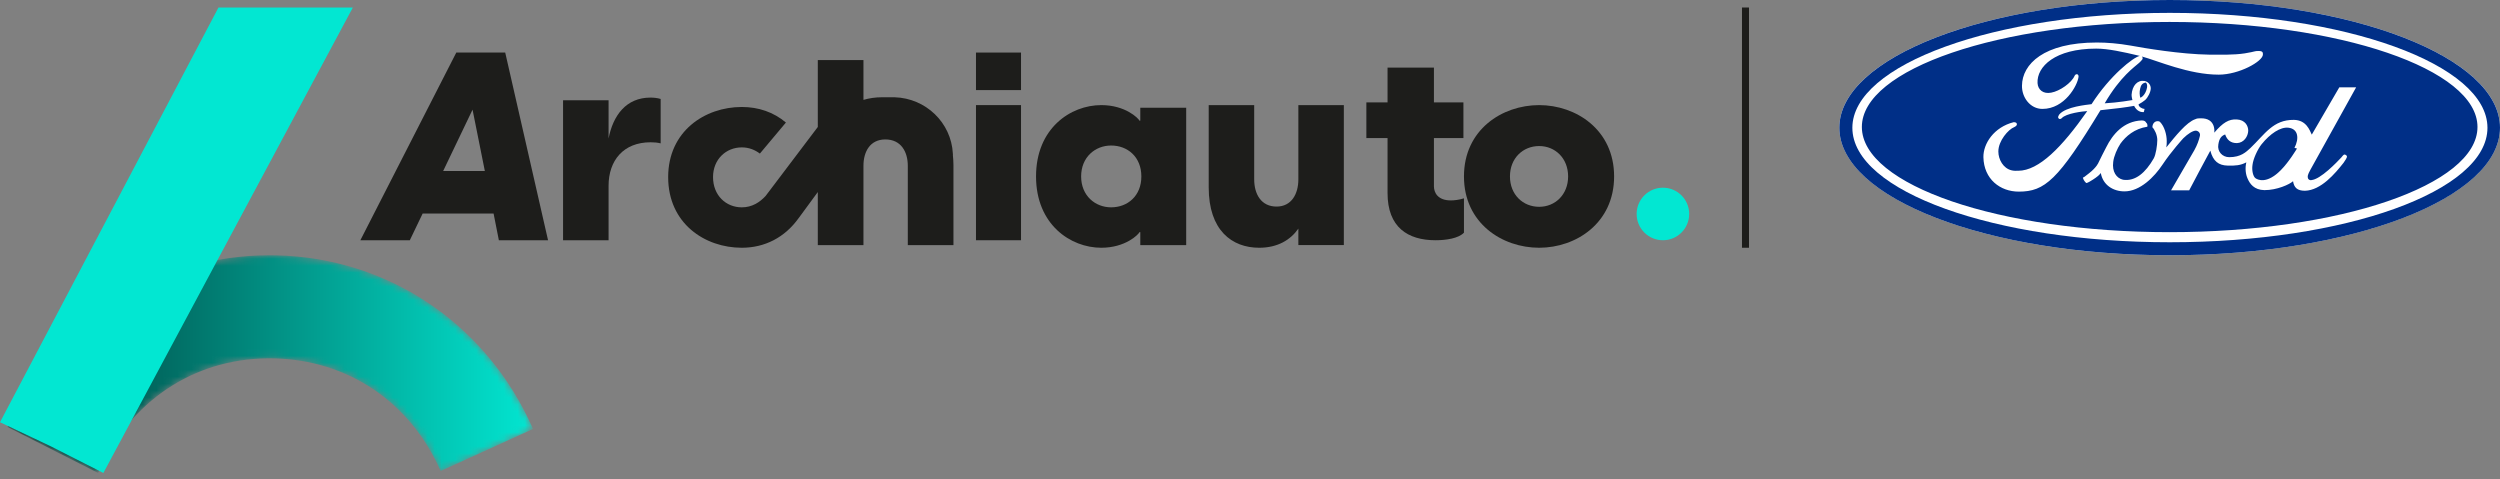 <svg xmlns="http://www.w3.org/2000/svg" xmlns:xlink="http://www.w3.org/1999/xlink" width="360px" height="69px" viewBox="0 0 360 69"><rect x="0" y="0" width="360" height="69" fill="#808080" stroke="none"/><title>Group 2</title><defs><path d="M0.652,23.397 L0,24.726 L13.046,31.351 L13.696,30.024 C18.462,20.292 27.703,14.616 38.356,14.849 L38.356,14.849 C49.033,15.08 58.012,21.142 62.369,31.07 L62.369,31.07 L75.676,25.011 C69.056,9.938 54.875,0.358 38.664,0.009 L38.664,0.009 C38.362,0.003 38.061,0 37.758,0 L37.758,0 C21.898,0.001 7.753,8.9 0.652,23.397" id="path-1"></path><linearGradient x1="0%" y1="50.002%" x2="100%" y2="50.002%" id="linearGradient-3"><stop stop-color="#013834" offset="0%"></stop><stop stop-color="#02E6D1" offset="100%"></stop></linearGradient></defs><g id="Page-2" stroke="none" stroke-width="1" fill="none" fill-rule="evenodd"><g id="Group-2"><path d="M360,18.378 C360,28.529 338.703,36.757 312.432,36.757 C286.161,36.757 264.865,28.529 264.865,18.378 C264.865,8.228 286.161,0 312.432,0 C338.703,0 360,8.228 360,18.378" id="Fill-825" fill="#FFFFFF"></path><line x1="251.351" y1="1.081" x2="251.351" y2="35.676" id="Stroke-827" stroke="#1D1D1B" stroke-width="1.013"></line><path d="M312.45,34.885 C287.231,34.885 266.741,27.552 266.741,18.401 C266.741,9.286 287.231,1.854 312.45,1.854 C337.732,1.854 358.194,9.277 358.194,18.401 C358.194,27.552 337.732,34.885 312.45,34.885 M312.45,0 C286.155,0 264.865,8.242 264.865,18.392 C264.865,28.542 286.155,36.757 312.45,36.757 C338.709,36.757 360,28.55 360,18.392 C360,8.242 338.709,0 312.45,0" id="Fill-829" fill="#002F87"></path><path d="M329.53,18.39 C328.363,18.256 326.899,19.267 325.694,20.74 C325.091,21.483 324.459,22.888 324.363,23.727 C324.229,24.564 324.459,25.402 324.765,25.643 C325.062,25.874 326.401,26.587 328.468,24.468 C329.635,23.293 330.764,21.386 330.764,21.386 L330.4,21.29 C331.099,19.96 330.966,18.554 329.53,18.39" id="Fill-831" fill="#002F87"></path><path d="M332.809,25.934 C334.132,25.872 336.557,23.307 337.138,22.687 C337.262,22.535 337.474,22.249 337.597,22.249 C337.72,22.249 337.968,22.374 337.968,22.562 C337.968,22.687 337.694,23.154 337.474,23.441 C336.248,25.002 334.22,27.405 331.918,27.468 C330.781,27.468 330.349,27.002 330.199,26.096 C329.679,26.562 327.898,27.379 326.081,27.379 C324.573,27.351 323.965,26.446 323.657,25.719 C323.384,25.127 323.26,24.249 323.472,23.379 C322.643,23.817 321.876,23.881 320.773,23.845 C319.486,23.817 318.684,23.217 318.287,21.692 C316.814,24.437 316.753,24.535 315.245,27.405 L312.635,27.405 L315.985,21.629 C316.418,20.849 316.63,20.221 316.788,19.566 C316.876,19.19 316.603,18.849 316.206,18.813 C315.774,18.813 315.068,19.252 314.399,19.907 C314.399,19.907 312.679,21.782 311.418,23.684 C310.219,25.495 308.165,27.558 305.926,27.558 C304.294,27.558 302.821,26.652 302.513,24.903 C302.513,24.903 302.363,25.307 300.917,26.149 C300.793,26.213 300.485,26.401 300.397,26.338 C300.124,26.087 299.964,25.773 299.938,25.558 C300.027,25.584 300.212,25.432 300.802,24.966 C301.94,24.087 302.187,23.405 302.187,23.405 C302.46,22.814 302.954,21.872 303.289,21.216 C304.215,19.342 305.811,17.441 308.42,17.342 C308.852,17.342 308.976,17.53 309.064,17.683 C309.311,17.871 309.214,18.248 309.214,18.248 C307.371,18.526 306.11,19.62 305.343,20.687 C304.885,21.378 304.391,22.499 304.303,23.316 C304.118,24.723 304.761,25.656 305.714,25.881 C307.495,26.158 308.967,24.849 310.131,22.822 C310.44,22.293 310.651,20.92 310.651,20.167 C310.651,19.414 310.254,18.634 309.946,18.329 C309.946,17.8 310.281,17.45 310.686,17.45 C310.81,17.45 310.934,17.45 311.057,17.576 C311.674,18.203 312.009,19.387 312.009,20.293 C312.009,20.607 312.009,20.92 311.948,21.226 C313.235,19.629 314.866,17.576 316.127,17.163 C316.374,17.037 316.621,17.037 316.868,17.037 C319.169,16.975 318.86,19.1 318.86,19.1 C320.086,17.665 320.95,17.136 322.087,17.199 C323.313,17.261 323.745,18.131 323.745,18.822 C323.719,19.638 323.128,20.571 322.114,20.607 C321.223,20.607 320.703,20.167 320.421,19.36 C319.839,19.576 319.565,19.988 319.442,20.795 C319.257,21.826 320.024,22.634 321.012,22.634 C322.705,22.634 323.436,21.881 324.053,21.324 C326.143,19.324 327.307,17.235 330.314,17.261 C332.121,17.288 332.589,18.759 332.897,19.387 L336.857,12.58 L339.281,12.58 L332.712,24.418 C332.589,24.67 332.28,25.136 332.315,25.513 C332.342,26.087 333.083,25.934 332.809,25.934 M290.707,27.594 C288.035,27.594 285.672,25.809 285.61,22.625 C285.583,20.687 287.118,18.311 289.975,17.593 C290.31,17.593 290.433,17.719 290.433,17.907 C290.433,18.033 290.31,18.186 290.037,18.311 C289.208,18.625 287.762,20.275 287.762,21.809 C287.762,22.966 288.467,24.249 289.666,24.526 C290.002,24.616 290.31,24.589 290.619,24.589 C293.599,24.589 296.941,21.181 300.564,15.997 C299.982,16.024 297.496,16.311 296.879,17.028 C296.605,17.244 296.42,17.118 296.359,16.876 C296.359,16.813 296.447,16.598 296.544,16.472 C297.522,15.351 300.476,15.1 301.181,15.001 C303.827,10.876 307.195,8.239 308.129,8.051 C308.112,8.042 308.086,8.042 308.059,8.032 C305.696,7.467 303.544,7.001 301.852,7.001 C295.927,7.001 293.282,9.593 293.405,11.97 C293.467,12.939 294.233,13.566 295.371,13.342 C296.596,13.127 298.316,11.934 298.748,10.903 C298.836,10.687 299.083,10.651 299.18,10.714 C299.365,10.867 299.304,11.091 299.304,11.091 C299.153,12.311 297.31,15.683 294.11,15.683 C292.329,15.683 291.13,13.997 291.165,12.338 C291.191,9.243 294.296,6.122 301.94,6.122 C303.386,6.122 305.009,6.248 306.789,6.561 C308.843,6.938 313.976,7.808 318.155,7.871 C319.689,7.871 321.656,7.934 323.251,7.683 C324.944,7.405 324.573,7.342 325.244,7.342 C325.861,7.342 325.861,7.593 325.861,7.844 C325.861,8.84 322.422,10.75 319.504,10.75 C315.201,10.75 310.731,8.759 308.42,8.131 C308.518,8.212 308.588,8.347 308.509,8.535 C308.483,8.597 308.174,8.938 308.05,9.037 C307.433,9.602 305.343,10.974 303.078,14.876 C304.92,14.786 307.072,14.41 307.072,14.41 C307.072,14.41 306.948,14.006 306.948,13.656 C307.036,12.311 307.812,11.503 308.791,11.656 C309.346,11.746 309.708,12.221 309.708,12.715 C309.708,13.244 309.311,14.023 308.906,14.4 C308.632,14.616 308.323,14.84 307.953,15.028 C307.953,15.369 308.412,15.656 308.817,15.683 C308.729,16.024 308.755,16.186 308.606,16.15 C307.689,16.15 307.318,15.244 307.318,15.244 C306.093,15.459 304.894,15.62 302.469,15.871 C296.359,25.934 294.454,27.594 290.707,27.594 M312.414,3.162 C287.911,3.162 268.108,9.943 268.108,18.284 C268.108,26.652 287.911,33.432 312.414,33.432 C336.891,33.432 356.757,26.652 356.757,18.284 C356.757,9.943 336.891,3.162 312.414,3.162" id="Fill-833" fill="#002F87"></path><path d="M308.189,14.054 C308.189,14.054 308.445,14.083 308.825,13.511 C308.978,13.308 309.234,12.698 309.183,12.301 C309.161,12.097 309.08,11.865 308.905,11.894 C308.525,11.991 308.291,12.234 308.189,12.737 C308.057,13.28 308.108,13.647 308.189,14.054" id="Fill-835" fill="#002F87"></path><path d="M63.816,24.622 L68.047,15.791 L69.817,24.622 L63.816,24.622 Z M65.707,7.568 L51.892,34.595 L59.013,34.595 L60.861,30.75 L71.076,30.75 L71.836,34.595 L78.919,34.595 L72.751,7.568 L65.707,7.568 Z" id="Fill-837" fill="#1D1D1B"></path><path d="M87.634,19.945 L87.634,14.442 L81.081,14.442 L81.081,34.595 L87.634,34.595 L87.634,26.765 C87.634,23.123 89.755,20.488 93.695,20.488 C94.226,20.488 94.642,20.527 95.135,20.643 L95.135,14.249 C94.605,14.093 94.112,14.054 93.658,14.054 C90.172,14.054 88.279,16.612 87.634,19.945" id="Fill-839" fill="#1D1D1B"></path><polygon id="Fill-841" fill="#1D1D1B" points="140.541 12.973 147.027 12.973 147.027 7.568 140.541 7.568"></polygon><polygon id="Fill-843" fill="#1D1D1B" points="140.541 34.595 147.027 34.595 147.027 15.135 140.541 15.135"></polygon><path d="M160,29.856 C157.708,29.856 155.683,28.182 155.683,25.406 C155.683,22.629 157.708,20.955 160,20.955 C162.369,20.955 164.355,22.59 164.355,25.406 C164.355,28.221 162.369,29.856 160,29.856 L160,29.856 Z M164.202,17.379 L164.087,17.379 C163.935,17.038 162.063,15.135 158.586,15.135 C154.155,15.135 149.189,18.482 149.189,25.406 C149.189,32.329 154.155,35.676 158.586,35.676 C162.063,35.676 163.935,33.775 164.087,33.431 L164.202,33.431 L164.202,35.296 L170.811,35.296 L170.811,15.515 L164.202,15.515 L164.202,17.379 Z" id="Fill-844" fill="#1D1D1B"></path><path d="M186.964,25.832 C186.964,27.925 185.98,29.746 183.821,29.746 C181.588,29.746 180.604,27.925 180.604,25.832 L180.604,15.135 L174.054,15.135 L174.054,26.994 C174.054,33.157 177.385,35.676 181.323,35.676 C183.972,35.676 185.828,34.552 186.964,32.924 L186.964,35.288 L193.514,35.288 L193.514,15.135 L186.964,15.135 L186.964,25.832 Z" id="Fill-845" fill="#1D1D1B"></path><path d="M206.486,26.822 L206.486,19.879 L210.734,19.879 L210.734,14.747 L206.486,14.747 L206.486,9.73 L199.807,9.73 L199.807,14.747 L196.757,14.747 L196.757,19.879 L199.807,19.879 L199.807,27.803 C199.807,32.708 202.702,34.595 206.717,34.595 C208.224,34.595 210.039,34.33 210.811,33.5 L210.811,28.557 C210.115,28.784 209.382,28.86 208.919,28.86 C207.027,28.86 206.486,27.728 206.486,26.822" id="Fill-846" fill="#1D1D1B"></path><path d="M221.641,29.78 C219.304,29.78 217.434,28.03 217.434,25.405 C217.434,22.781 219.304,21.031 221.641,21.031 C223.939,21.031 225.809,22.781 225.809,25.405 C225.809,28.03 223.939,29.78 221.641,29.78 M221.641,15.135 C216.304,15.135 210.811,18.672 210.811,25.405 C210.811,32.138 216.304,35.676 221.641,35.676 C226.939,35.676 232.432,32.138 232.432,25.405 C232.432,18.672 226.939,15.135 221.641,15.135" id="Fill-847" fill="#1D1D1B"></path><path d="M137.215,22.352 L137.224,22.354 L137.211,22.109 C136.975,17.663 133.326,14.139 128.82,14.006 L126.963,14.006 C126.065,14.006 125.182,14.136 124.337,14.381 L124.337,8.649 L117.763,8.649 L117.763,18.284 L110.239,28.23 C109.402,29.13 108.296,29.857 106.819,29.857 C104.539,29.857 102.677,28.131 102.677,25.503 C102.677,22.951 104.539,21.224 106.819,21.224 C107.859,21.224 108.714,21.587 109.423,22.115 L113.172,17.644 C111.39,16.144 109.211,15.405 106.819,15.405 C101.498,15.405 96.216,18.896 96.216,25.503 C96.216,32.185 101.498,35.676 106.819,35.676 C110.114,35.676 113.003,34.208 115.011,31.4 L115.013,31.401 L117.763,27.655 L117.763,35.3 L124.337,35.3 L124.337,23.87 C124.337,21.843 125.288,20.079 127.492,20.079 C129.735,20.079 130.723,21.843 130.723,23.87 L130.723,35.3 L137.297,35.3 L137.297,23.814 C137.297,23.297 137.263,22.816 137.215,22.352" id="Fill-848" fill="#1D1D1B"></path><path d="M243.243,30.811 C243.243,32.901 241.549,34.595 239.459,34.595 C237.37,34.595 235.676,32.901 235.676,30.811 C235.676,28.721 237.37,27.027 239.459,27.027 C241.549,27.027 243.243,28.721 243.243,30.811" id="Fill-849" fill="#02E7D2"></path><g id="Group-853" transform="translate(1.081, 36.757)"><mask id="mask-2" fill="white"><use xlink:href="#path-1"></use></mask><g id="Clip-852"></g><path d="M0.652,23.397 L0,24.726 L13.046,31.351 L13.696,30.024 C18.462,20.292 27.703,14.616 38.356,14.849 L38.356,14.849 C49.033,15.08 58.012,21.142 62.369,31.07 L62.369,31.07 L75.676,25.011 C69.056,9.938 54.875,0.358 38.664,0.009 L38.664,0.009 C38.362,0.003 38.061,0 37.758,0 L37.758,0 C21.898,0.001 7.753,8.9 0.652,23.397" id="Fill-851" fill="url(#linearGradient-3)" mask="url(#mask-2)"></path></g><polygon id="Fill-854" fill="#02E7D2" points="31.46 1.081 0 60.802 7.266 64.248 14.885 68.108 50.811 1.081"></polygon></g></g></svg>